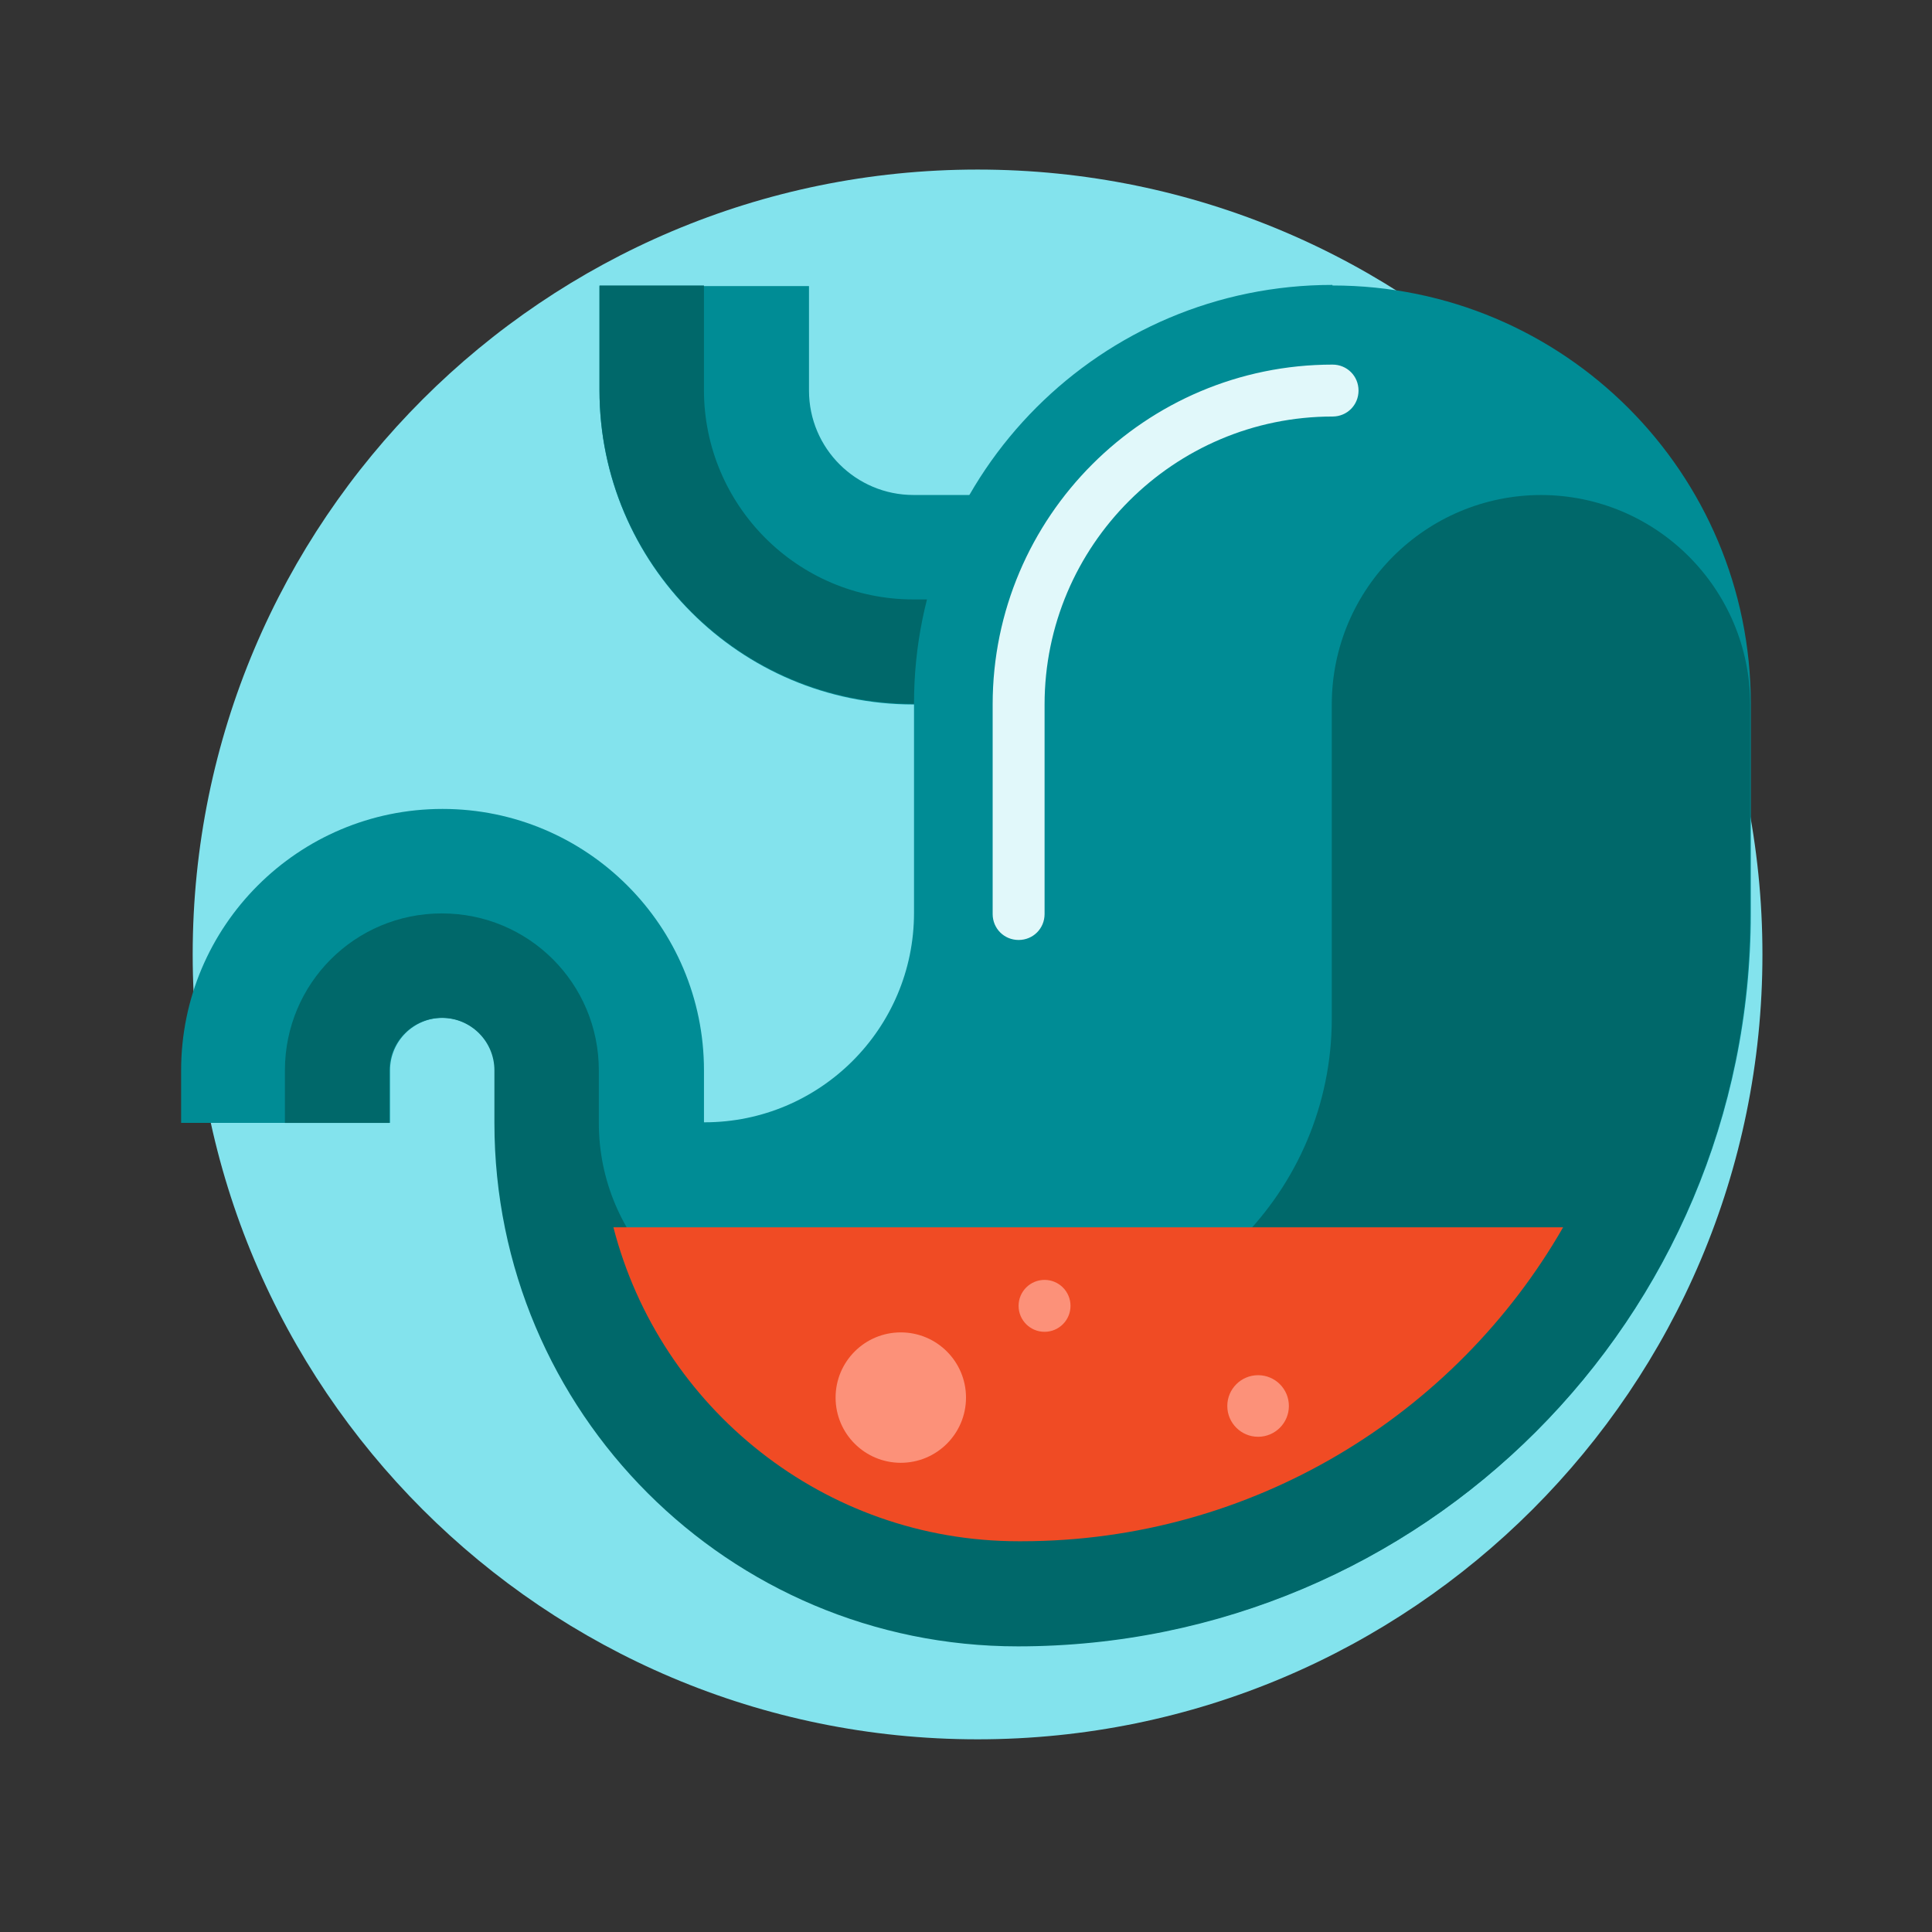 <svg width="64" height="64" viewBox="0 0 64 64" fill="none" xmlns="http://www.w3.org/2000/svg">
<rect x="0" y="0" width="64" height="64" fill="#333333" stroke="none"/>
<path d="M32.383 5.617C46.743 5.617 58.383 17.257 58.383 31.617C58.383 45.977 46.743 57.617 32.383 57.617C18.023 57.617 6.383 45.977 6.383 31.617C6.383 17.257 18.023 5.617 32.383 5.617Z" fill="#83E3ED"/>
<path d="M23.34 37.197H16.4V35.457C16.4 34.497 15.62 33.717 14.66 33.717C13.7 33.717 12.92 34.497 12.92 35.457V37.197H6V35.457C6 30.677 9.88 26.797 14.66 26.797C19.44 26.797 23.32 30.677 23.32 35.457V37.197H23.34Z" fill="#008C95"/>
<path d="M32.859 23.337H30.259C24.519 23.337 19.859 18.677 19.859 12.937V9.477H26.799V12.937C26.799 14.857 28.359 16.397 30.259 16.397H32.859V23.337Z" fill="#008C95"/>
<path d="M19.859 9.457H23.319V12.917C23.319 16.737 26.419 19.857 30.259 19.857H32.859V23.317H30.259C24.519 23.317 19.859 18.657 19.859 12.917V9.457Z" fill="#00686A"/>
<path d="M44.138 9.457C51.798 9.457 57.998 15.658 57.998 23.317V30.258C57.998 43.657 47.138 54.517 33.738 54.517C24.158 54.517 16.398 46.758 16.398 37.178H23.338C27.158 37.178 30.278 34.078 30.278 30.238V23.297C30.278 15.637 36.478 9.438 44.138 9.438V9.457Z" fill="#008C95"/>
<path d="M51.057 16.398C47.237 16.398 44.117 19.498 44.117 23.338V33.738C44.117 39.478 39.458 44.138 33.718 44.138H26.777C22.957 44.138 19.837 41.038 19.837 37.198V35.458C19.837 32.578 17.517 30.258 14.637 30.258C11.758 30.258 9.438 32.578 9.438 35.458V37.198H12.898V35.458C12.898 34.498 13.678 33.718 14.637 33.718C15.598 33.718 16.378 34.498 16.378 35.458V37.198C16.378 46.778 24.137 54.538 33.718 54.538C47.117 54.538 57.977 43.678 57.977 30.278V23.338C57.977 19.518 54.877 16.398 51.038 16.398H51.057Z" fill="#00686A"/>
<path d="M23.34 40.656H20.32C21.86 46.636 27.3 51.056 33.74 51.056H33.84C41.5 51.056 48.22 46.856 51.78 40.656H23.34Z" fill="#F04B24"/>
<path d="M33.743 31.138C33.263 31.138 32.883 30.758 32.883 30.278V23.338C32.883 17.118 37.943 12.078 44.143 12.078C44.623 12.078 45.003 12.458 45.003 12.938C45.003 13.418 44.623 13.798 44.143 13.798C38.883 13.798 34.603 18.078 34.603 23.338V30.278C34.603 30.758 34.223 31.138 33.743 31.138Z" fill="#E1F8FA"/>
<path d="M29.84 48.457C31.033 48.457 32 47.49 32 46.297C32 45.104 31.033 44.137 29.84 44.137C28.647 44.137 27.68 45.104 27.68 46.297C27.68 47.49 28.647 48.457 29.84 48.457Z" fill="#FC9179"/>
<path d="M34.602 44.118C35.077 44.118 35.462 43.733 35.462 43.258C35.462 42.783 35.077 42.398 34.602 42.398C34.127 42.398 33.742 42.783 33.742 43.258C33.742 43.733 34.127 44.118 34.602 44.118Z" fill="#FC9179"/>
<path d="M41.676 47.595C42.24 47.595 42.696 47.138 42.696 46.575C42.696 46.011 42.24 45.555 41.676 45.555C41.113 45.555 40.656 46.011 40.656 46.575C40.656 47.138 41.113 47.595 41.676 47.595Z" fill="#FC9179"/>
</svg>

